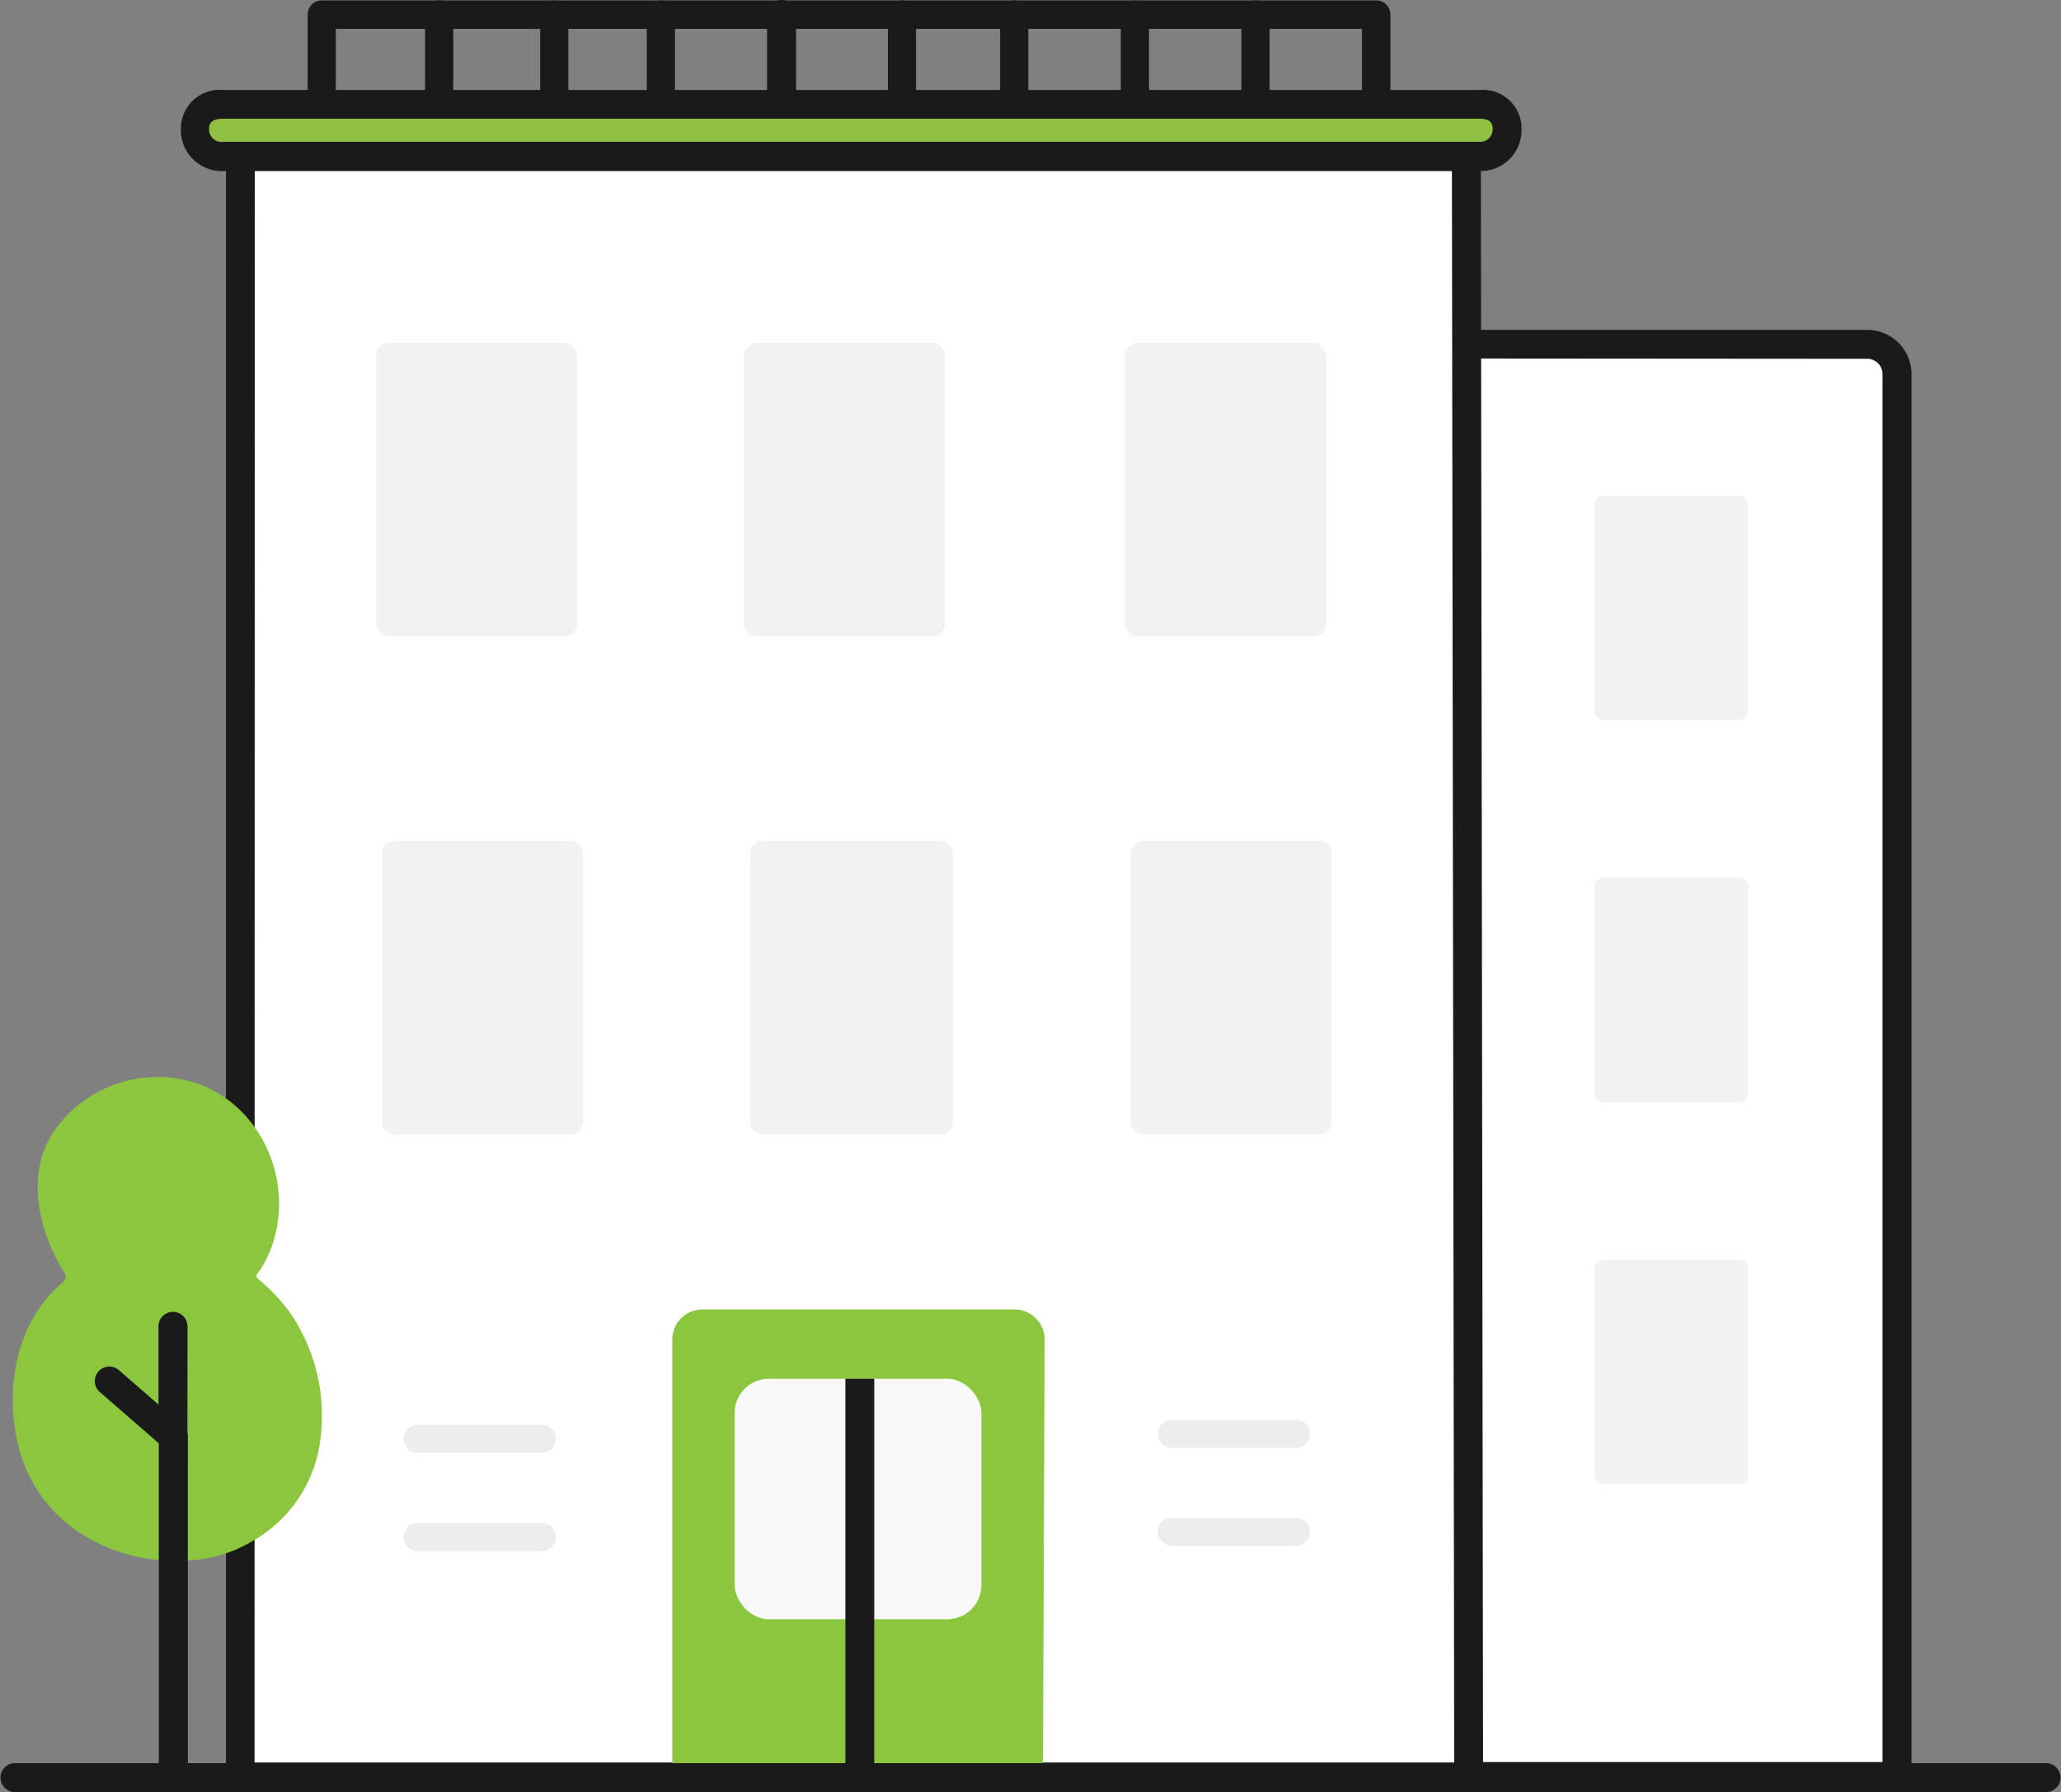 <svg xmlns="http://www.w3.org/2000/svg" width="120.743" height="105" viewBox="0 0 120.743 105">
  <rect x="0" y="0" width="120.743" height="105" fill="#808080" stroke="none"/>
  <g id="Artboard_24Checkout_icons" data-name="Artboard 24Checkout icons" transform="translate(-47.535 -14.57)">
    <path id="Path_681" data-name="Path 681" d="M131.971,22.513a.825.825,0,0,1-.825-.825V16.267H71.03v5.4a.825.825,0,1,1-1.65,0V15.425a.825.825,0,0,1,.825-.825h61.782a.825.825,0,0,1,.825.825v6.246a.825.825,0,0,1-.842.842Z" transform="translate(-3.821 -0.005)" fill="#1a1a1a"/>
    <path id="Path_682" data-name="Path 682" d="M78.545,22.513a.825.825,0,0,1-.825-.825V15.425a.825.825,0,1,1,1.65,0v6.246a.825.825,0,0,1-.825.842Z" transform="translate(-5.28 -0.005)" fill="#1a1a1a"/>
    <path id="Path_683" data-name="Path 683" d="M86.715,22.513a.825.825,0,0,1-.825-.825V15.425a.825.825,0,1,1,1.65,0v6.246a.825.825,0,0,1-.825.842Z" transform="translate(-6.709 -0.005)" fill="#1a1a1a"/>
    <path id="Path_684" data-name="Path 684" d="M94.285,22.513a.825.825,0,0,1-.825-.825V15.425a.825.825,0,0,1,1.65,0v6.246a.825.825,0,0,1-.825.842Z" transform="translate(-8.033 -0.005)" fill="#1a1a1a"/>
    <path id="Path_685" data-name="Path 685" d="M102.825,22.507a.825.825,0,0,1-.825-.825V15.42a.85.85,0,1,1,1.7,0v6.246a.825.825,0,0,1-.875.842Z" transform="translate(-9.527 0)" fill="#1a1a1a"/>
    <path id="Path_686" data-name="Path 686" d="M111.405,22.513a.825.825,0,0,1-.825-.825V15.425a.825.825,0,1,1,1.65,0v6.246a.825.825,0,0,1-.825.842Z" transform="translate(-11.028 -0.005)" fill="#1a1a1a"/>
    <path id="Path_687" data-name="Path 687" d="M119.375,22.513a.825.825,0,0,1-.825-.825V15.425a.825.825,0,0,1,1.65,0v6.246a.825.825,0,0,1-.825.842Z" transform="translate(-12.422 -0.005)" fill="#1a1a1a"/>
    <path id="Path_688" data-name="Path 688" d="M127.945,22.513a.825.825,0,0,1-.825-.825V15.425a.825.825,0,1,1,1.65,0v6.246a.825.825,0,0,1-.825.842Z" transform="translate(-13.921 -0.005)" fill="#1a1a1a"/>
    <path id="Path_689" data-name="Path 689" d="M136.505,22.513a.825.825,0,0,1-.825-.825V15.425a.825.825,0,1,1,1.65,0v6.246a.825.825,0,0,1-.825.842Z" transform="translate(-15.418 -0.005)" fill="#1a1a1a"/>
    <path id="Path_690" data-name="Path 690" d="M169.328,122.96h-58.54a2.252,2.252,0,0,1-2.318-2.17V41.17A2.252,2.252,0,0,1,110.788,39h56.741a1.749,1.749,0,0,1,1.8,1.65Z" transform="translate(-10.659 -4.273)" fill="#fff"/>
    <path id="Path_691" data-name="Path 691" d="M169.15,123.627H110.61a3.086,3.086,0,0,1-3.16-3.012V40.995a3.094,3.094,0,0,1,3.16-3h56.741A2.6,2.6,0,0,1,170,40.533V122.8a.825.825,0,0,1-.85.825ZM110.61,39.65a1.4,1.4,0,0,0-1.469,1.32v79.62a1.394,1.394,0,0,0,1.469,1.32H168.3V40.516a.9.9,0,0,0-.949-.825Z" transform="translate(-10.48 -4.098)" fill="#1a1a1a"/>
    <path id="Path_692" data-name="Path 692" d="M136.56,120.268H64.58V23.907l71.84-.3Z" transform="translate(-2.981 -1.581)" fill="#fff"/>
    <path id="Path_693" data-name="Path 693" d="M136.385,120.939H64.405a.825.825,0,0,1-.825-.825V23.76a.825.825,0,0,1,.825-.825l71.84-.305h0a.859.859,0,0,1,.85.85l.132,96.658a.778.778,0,0,1-.842.8Zm-71.13-1.691h70.281L135.4,24.288l-70.132.289Z" transform="translate(-2.807 -1.41)" fill="#1a1a1a"/>
    <path id="Path_694" data-name="Path 694" d="M138.244,23.433A1.411,1.411,0,0,0,136.66,22H63.03c-1.089,0-1.65.6-1.65,1.436h0a1.568,1.568,0,0,0,1.65,1.65h73.63a1.543,1.543,0,0,0,1.584-1.65Z" transform="translate(-2.421 -1.297)" fill="#8fc043"/>
    <path id="Path_695" data-name="Path 695" d="M136.485,25.71H62.855a2.4,2.4,0,0,1-2.475-2.475,2.269,2.269,0,0,1,2.475-2.277h73.63a2.252,2.252,0,0,1,2.434,2.277,2.393,2.393,0,0,1-2.434,2.475Zm-73.63-3.069c-.825,0-.825.429-.825.586a.726.726,0,0,0,.825.767h73.63a.726.726,0,0,0,.743-.767c0-.157,0-.586-.743-.586Z" transform="translate(-2.247 -1.116)" fill="#1a1a1a"/>
    <path id="Path_696" data-name="Path 696" d="M127.83,90.724V75.047a.759.759,0,0,1,.751-.767h10.264a.759.759,0,0,1,.751.767V90.724a.759.759,0,0,1-.767.767H128.6a.759.759,0,0,1-.767-.767Z" transform="translate(-14.045 -10.444)" fill="#f2f2f2"/>
    <path id="Path_697" data-name="Path 697" d="M100.78,90.724V75.047a.759.759,0,0,1,.751-.767h10.413a.759.759,0,0,1,.751.767V90.724a.767.767,0,0,1-.767.767h-10.38a.759.759,0,0,1-.767-.767Z" transform="translate(-9.313 -10.444)" fill="#f2f2f2"/>
    <path id="Path_698" data-name="Path 698" d="M74.65,90.724V75.047a.759.759,0,0,1,.751-.767H85.665a.767.767,0,0,1,.759.767V90.724a.767.767,0,0,1-.767.767H75.417a.759.759,0,0,1-.767-.767Z" transform="translate(-4.743 -10.444)" fill="#f2f2f2"/>
    <path id="Path_699" data-name="Path 699" d="M139.2,55.354V39.677a.776.776,0,0,0-.759-.767H128.181a.759.759,0,0,0-.751.767V55.354a.767.767,0,0,0,.767.767h10.239a.767.767,0,0,0,.767-.767Z" transform="translate(-13.975 -4.257)" fill="#f2f2f2"/>
    <path id="Path_700" data-name="Path 700" d="M112.144,55.354V39.677a.767.767,0,0,0-.759-.767H101.121a.767.767,0,0,0-.751.767V55.354a.767.767,0,0,0,.767.767h10.239a.767.767,0,0,0,.767-.767Z" transform="translate(-9.242 -4.257)" fill="#f2f2f2"/>
    <path id="Path_701" data-name="Path 701" d="M86.024,55.354V39.677a.776.776,0,0,0-.759-.767H75.009a.767.767,0,0,0-.759.767V55.354a.767.767,0,0,0,.767.767H85.257a.767.767,0,0,0,.767-.767Z" transform="translate(-4.673 -4.257)" fill="#f2f2f2"/>
    <path id="Path_702" data-name="Path 702" d="M116.986,134.788H95.27V109.326a1.766,1.766,0,0,1,1.766-1.766H115.32a1.766,1.766,0,0,1,1.766,1.766Z" transform="translate(-8.35 -16.266)" fill="#8cc63f"/>
    <rect id="Rectangle_2431" data-name="Rectangle 2431" width="14.455" height="14.092" rx="2" transform="translate(90.575 95.354)" fill="#f8f8f8"/>
    <rect id="Rectangle_2432" data-name="Rectangle 2432" width="1.691" height="22.863" transform="translate(97.061 95.354)" fill="#1a1a1a"/>
    <path id="Path_703" data-name="Path 703" d="M62.664,118.139a7.921,7.921,0,0,0,3.7-5.256,10.652,10.652,0,0,0-1.79-8.177,11.979,11.979,0,0,0-1.5-1.6c-.074-.074-.347-.272-.363-.38s.2-.314.248-.4a6.905,6.905,0,0,0,.5-.949c1.881-4.472-.982-9.9-5.908-10.3a7.426,7.426,0,0,0-6.642,3.069c-1.724,2.475-1.023,5.776.479,8.251a.6.6,0,0,1,.14.47.71.71,0,0,1-.223.272c-2.946,2.475-3.5,7.1-2.219,10.545,1.427,3.828,5.388,5.866,9.34,5.718a9.472,9.472,0,0,0,1.65-.2,7.945,7.945,0,0,0,2.591-1.073Z" transform="translate(-0.157 -13.379)" fill="#8cc63f"/>
    <path id="Path_704" data-name="Path 704" d="M59.635,136.606a.825.825,0,0,1-.825-.825V116.4a.85.85,0,1,1,1.7,0v19.365a.825.825,0,0,1-.875.842Z" transform="translate(-1.972 -17.663)" fill="#1a1a1a"/>
    <path id="Path_705" data-name="Path 705" d="M59.694,116.888l-5.116-4.447a.851.851,0,1,1,1.122-1.279l2.3,2V108.58a.85.85,0,1,1,1.7,0Z" transform="translate(-1.181 -16.295)" fill="#1a1a1a"/>
    <path id="Path_706" data-name="Path 706" d="M137.836,117.04h-7.261a.825.825,0,1,1,0-1.65h7.261a.825.825,0,0,1,0,1.65Z" transform="translate(-14.381 -17.635)" fill="#ededed"/>
    <path id="Path_707" data-name="Path 707" d="M137.836,124h-7.261a.825.825,0,1,1,0-1.65h7.261a.825.825,0,0,1,0,1.65Z" transform="translate(-14.381 -18.853)" fill="#ededed"/>
    <path id="Path_708" data-name="Path 708" d="M84.286,117.4H77.025a.825.825,0,0,1,0-1.65h7.261a.825.825,0,0,1,0,1.65Z" transform="translate(-5.014 -17.698)" fill="#ededed"/>
    <path id="Path_709" data-name="Path 709" d="M84.286,124.37H77.025a.825.825,0,0,1,0-1.65h7.261a.825.825,0,0,1,0,1.65Z" transform="translate(-5.014 -18.917)" fill="#ededed"/>
    <path id="Path_710" data-name="Path 710" d="M169.766,62.334V50.354a.594.594,0,0,0-.578-.594h-7.871a.594.594,0,0,0-.578.594v11.98a.586.586,0,0,0,.586.594h7.88a.586.586,0,0,0,.561-.594Z" transform="translate(-19.802 -6.155)" fill="#f2f2f2"/>
    <path id="Path_711" data-name="Path 711" d="M169.766,89.471v-12a.594.594,0,0,0-.578-.594h-7.871a.586.586,0,0,0-.578.594v12a.586.586,0,0,0,.586.594h7.88a.586.586,0,0,0,.561-.594Z" transform="translate(-19.802 -10.899)" fill="#f2f2f2"/>
    <path id="Path_712" data-name="Path 712" d="M169.766,116.591v-12a.586.586,0,0,0-.578-.586h-7.871a.586.586,0,0,0-.578.586v12a.586.586,0,0,0,.586.594h7.88a.586.586,0,0,0,.561-.594Z" transform="translate(-19.802 -15.643)" fill="#f2f2f2"/>
    <path id="Path_713" data-name="Path 713" d="M167.432,141.471H48.381a.846.846,0,0,1,0-1.691H167.432a.846.846,0,0,1,0,1.691Z" transform="translate(0 -21.901)" fill="#1a1a1a"/>
  </g>
</svg>
